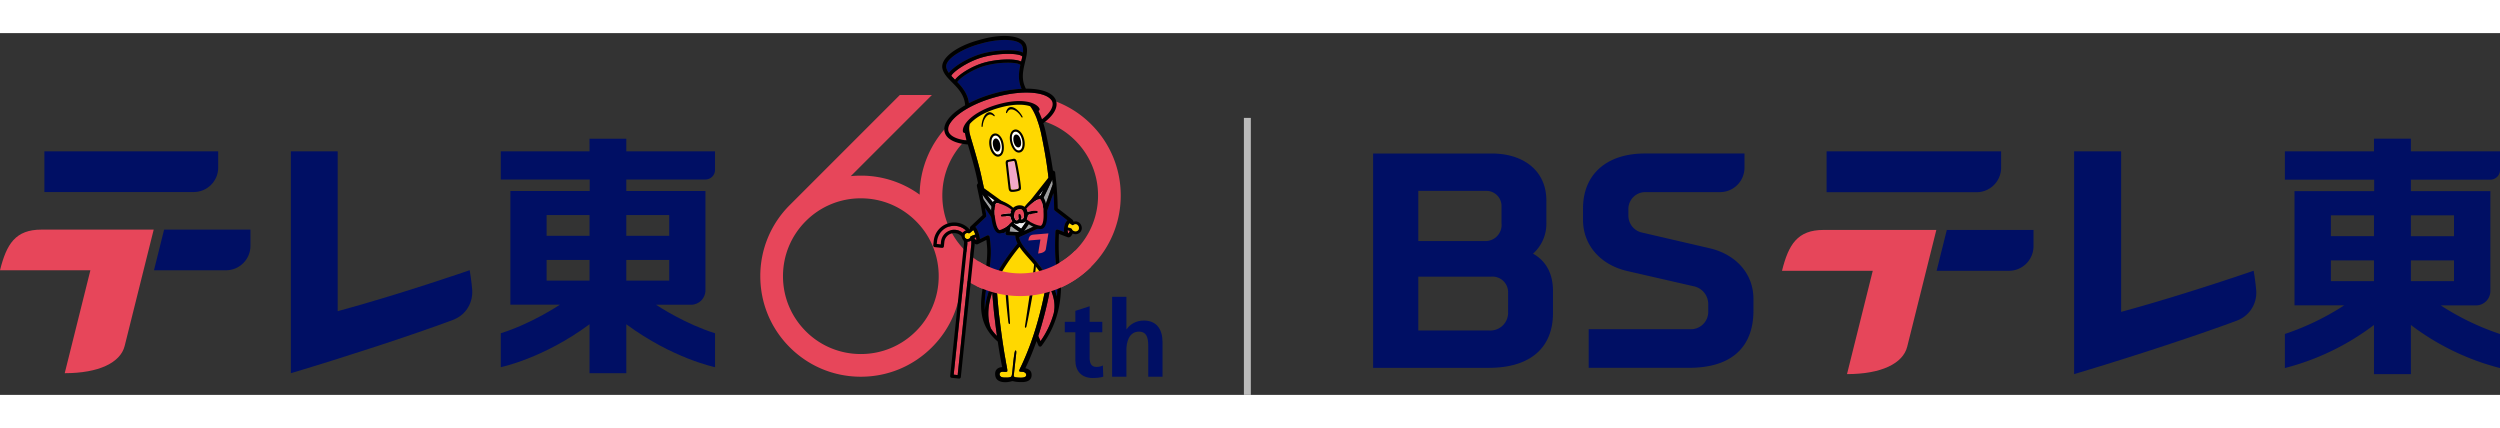 <svg height="428" width="2500" xmlns="http://www.w3.org/2000/svg" viewBox="0.185 -0.205 180.51 26.122"><rect x="0.185" y="-0.205" width="180.51" height="26.122" fill="#333333" stroke="none"/><path d="M90 5.917h.5v20H90z" fill="#bbb" stroke-width=".707"/><g fill="#000f64"><path d="M162.908 16.95s.137.802.184 1.418a2.144 2.144 0 0 1-1.416 2.194c-2.954 1.101-7.802 2.685-11.732 3.855V8.333h3.395v11.59c4.581-1.242 9.57-2.972 9.57-2.972M144.674 9.508V8.333h-12.602v2.95H142.9a1.774 1.774 0 0 0 1.774-1.774M140.017 16.956h5.221a1.774 1.774 0 0 0 1.775-1.775v-1.175h-6.26z"/></g><path d="M128.853 16.956h6.553l-1.86 7.46c2.463 0 4.044-.76 4.347-1.979l2.103-8.431h-8.136c-1.89 0-2.533 1.045-3.007 2.95" fill="#e6465a"/><g fill="#000f64"><path d="M171.596 8.332h-6.433v2.043h6.447v.832h-5.752v8.243h3.589a18.784 18.784 0 0 1-4.284 2.068v2.46a18.065 18.065 0 0 0 6.433-3.11v3.549h2.666V20.87a18.068 18.068 0 0 0 6.433 3.11v-2.46a18.777 18.777 0 0 1-4.28-2.065l2.542.002A1.043 1.043 0 0 0 180 18.413v-7.206h-5.738v-.832H180a.695.695 0 0 0 .695-.696V8.332h-6.433v-.915h-2.666zm-3.112 4.621h3.112v1.503h-3.112zm0 3.252h3.112v1.5h-3.112zm8.89 1.5h-3.112v-1.5h3.112zm0-4.752v1.505h-3.112v-1.505zM110.875 15.72a2.877 2.877 0 0 0 .964-2.185v-1.653c0-2.14-1.636-3.394-3.946-3.394H99.33v15.476h8.35c3.03 0 4.635-1.478 4.636-3.947v-1.61c0-1.232-.49-2.157-1.441-2.687m-3.427-4.533a1.092 1.092 0 0 1 1.152 1.073v1.258a1.166 1.166 0 0 1-1.252 1.29h-4.757v-3.62zm1.628 8.747a1.282 1.282 0 0 1-1.393 1.33h-5.092v-3.883h5.251a1.128 1.128 0 0 1 1.233 1.185zM123.622 15.327l-4.835-1.122a1.246 1.246 0 0 1-1.025-1.215v-.474a1.217 1.217 0 0 1 1.212-1.24h5.405a1.766 1.766 0 0 0 1.765-1.766V8.487h-7.197c-2.73 0-4.461 1.482-4.461 3.966v.828c0 1.839 1.276 3.252 3.198 3.694l4.751 1.09a1.314 1.314 0 0 1 1.091 1.293v.61a1.255 1.255 0 0 1-1.317 1.207h-7.315v2.787h7.252c3.203 0 4.645-1.626 4.645-4.124v-.845c0-1.862-1.299-3.231-3.17-3.666"/></g><g><path d="M34.099 16.915s.136.798.181 1.412c.06.803-.336 1.784-1.41 2.184-2.942 1.098-7.77 2.675-11.683 3.84V8.331h3.38v11.542c4.563-1.236 9.532-2.96 9.532-2.96M15.94 9.503v-1.17H3.39v2.937h10.784c.976 0 1.767-.79 1.767-1.767M11.302 16.92h5.2c.976 0 1.767-.79 1.767-1.767v-1.17h-6.235z" fill="#000f64"/><path d="M.185 16.92h6.526l-1.853 7.43c2.453 0 4.027-.757 4.329-1.97l2.095-8.397H3.18c-1.883 0-2.522 1.041-2.995 2.937" fill="#e7465a"/><path d="M48.505 12.934v1.498h-3.099v-1.498zm0 4.732h-3.099v-1.493h3.099zm-8.853-1.493h3.099v1.493h-3.099zm0-3.239h3.099v1.497h-3.099zm3.1-4.601h-6.408v2.034h6.42v.829h-5.727v8.208h3.574c-.155.103-2.115 1.393-4.267 2.06v2.451s3.05-.617 6.407-3.098v3.533h2.656v-3.532c3.356 2.48 6.406 3.097 6.406 3.097v-2.45c-2.133-.662-4.077-1.934-4.262-2.058l2.53.002c.574 0 1.04-.465 1.04-1.038v-7.175h-5.715v-.83h5.714c.383 0 .693-.31.693-.692V8.333h-6.406V7.42H42.75z" fill="#000f64"/><path d="M66.317 21.32a5.585 5.585 0 0 1-3.975 1.647 5.585 5.585 0 0 1-3.976-1.646c-1.061-1.062-1.646-2.474-1.646-3.975s.585-2.914 1.646-3.976l.002-.001a5.586 5.586 0 0 1 3.974-1.645c1.5 0 2.913.585 3.975 1.646a5.586 5.586 0 0 1 1.646 3.976 5.585 5.585 0 0 1-1.646 3.975M69.87 7.547A5.585 5.585 0 0 1 73.847 5.9c1.501 0 2.913.585 3.974 1.647a5.584 5.584 0 0 1 1.647 3.975 5.583 5.583 0 0 1-1.647 3.975 5.584 5.584 0 0 1-3.974 1.646 5.584 5.584 0 0 1-3.976-1.646c-1.061-1.062-1.646-2.473-1.646-3.975s.585-2.914 1.646-3.975m3.976 11.234a7.21 7.21 0 0 0 5.133-2.126 7.211 7.211 0 0 0 2.126-5.133 7.212 7.212 0 0 0-2.126-5.133 7.211 7.211 0 0 0-5.133-2.126c-1.94 0-3.763.755-5.134 2.126a7.21 7.21 0 0 0-2.124 5.07 7.206 7.206 0 0 0-4.247-1.373 7.45 7.45 0 0 0-.727.036l5.86-5.86h-2.317l-7.95 7.95a7.212 7.212 0 0 0-2.126 5.134c0 1.939.755 3.762 2.126 5.133s3.194 2.126 5.134 2.126c1.939 0 3.762-.755 5.133-2.126a7.209 7.209 0 0 0 2.125-5.07 7.204 7.204 0 0 0 4.247 1.372" fill="#e7465a"/><path d="M79.346 23.897c-.393 0-.485-.316-.485-.654v-1.848h.916v-.754h-.916v-1.124l-1.031.331v.793h-.763v.754h.763v2.017c0 .785.446 1.285 1.254 1.285.308 0 .547-.03.762-.092l-.03-.816c-.108.07-.286.108-.47.108M82.778 20.549c-.539 0-.985.246-1.247.63h-.015v-2.347h-1.032v5.773h1.032v-1.94c0-.508.162-1.316.908-1.316.662 0 .67.654.67 1.14v2.116h1.031v-2.502c0-.892-.408-1.554-1.347-1.554" fill="#000f64"/><path d="M69.046 24.456l.286.03.983-9.414a1.225 1.225 0 0 0-.27-.905 1.244 1.244 0 0 0-2.2.652l-.021.2.286.03.02-.2a.956.956 0 0 1 1.691-.502c.16.197.234.444.208.696z" fill="#e7465a"/><path d="M69.046 24.456l.286.03.983-9.414a1.225 1.225 0 0 0-.27-.905 1.244 1.244 0 0 0-2.2.652l-.021.2.286.03.02-.2a.956.956 0 0 1 1.691-.502c.16.197.234.444.208.696zm.439.275a.123.123 0 0 1-.057.008l-.527-.054a.12.12 0 0 1-.109-.133l.996-9.534a.706.706 0 0 0-.634-.777.713.713 0 0 0-.782.632l-.034.322a.121.121 0 0 1-.132.108l-.528-.054a.122.122 0 0 1-.108-.133l.034-.322a1.486 1.486 0 0 1 2.63-.78c.248.307.363.691.322 1.083l-.995 9.534a.121.121 0 0 1-.076.1"/><path d="M77.019 14.156l-.448-.172a.132.132 0 0 0-.144.035.134.134 0 0 0-.034.079c0 .011-.07 1.163.014 2.16v-.001c.008.099.02.213.035.341.057.519.142 1.299.054 2.203-.21-.83-.744-1.547-1.173-2.123l-.009-.011a12.027 12.027 0 0 0-.644-.771c-.423-.479-.825-.933-.9-1.365l1.467-.672a.13.13 0 0 0 .026-.222l-.003-.002.056.01a.131.131 0 0 0 .146-.085l.783-2.204c.001.008.022.06.044.73l.006.212v.003l.002.207a.13.13 0 0 0 .051.103c.006.006.553.423.912.704-.207.168-.289.57-.241.841" fill="#000f64"/><path d="M75 20.993c.393-1.322.64-2.506.794-3.527a5.318 5.318 0 0 0-.212-.378 5.71 5.71 0 0 0-.699-.882c-.342-.361-.747-.714-.967-1.165-.402.466-.892.86-1.24 1.37-.214.312-.36.664-.539.996l-.046.084c.084 1.062.188 2.307.234 2.665l.038.31.02.159c.05.402.101.804.158 1.204.044.307.091.612.139.917.034.219.073.436.113.654.021.114.04.248.065.362.024.106.016.104.046.257.008.04.024.156.01.194-.01.026-.056.042-.158.042-.11 0-.254-.037-.346.047-.075.07-.057.204.012.274.09.091.255.09.374.09.074 0 .13.004.203-.006.093-.014.208-.025.233-.13.024-.103.032-.18.043-.268.033-.273.052-.557.085-.83.023-.19.042-.335.08-.562.005-.031.034-.17.088-.157.06.015.031.236.023.289l-.16 1.445c-.036.178.065.195.182.207.134.015.22.02.355.018.122 0 .308-.025.344-.134.047-.143-.06-.238-.164-.27-.093-.029-.293-.014-.315-.051-.031-.053-.007-.086.018-.158.005-.014.65-1.251 1.19-3.066M74.234 14.168a.477.477 0 0 1-.067-.05c-.101.05-.207.1-.316.151a.334.334 0 0 1 .039.018.428.428 0 0 1 .342-.113l.002-.006M71.294 11.278c.468.3.952.573 1.407.892.405.284.8.6 1.236.834.136-.26.335-.485.494-.734.194-.305.408-.58.654-.844.266-.287.497-.571.715-.896.034-.05.068-.099.104-.146-.112-1.12-.31-2.21-.532-3.28-.124-.596-.428-1.63-.9-2.148a6.6 6.6 0 0 0-2.313.156c-.46.12-.948.29-1.338.57-.12.087-.315.196-.488.32-.21.442-.18.73-.142.956.022.136.074.329.105.433.156.519.544 1.83.708 2.555.076.339.184.838.29 1.332" fill="#ffd800"/><path d="M72.043 7.193a.263.263 0 0 0-.184.119c-.1.139-.12.365-.074.618.066.366.287.66.483.632.296-.044.274-.54.236-.744-.073-.384-.253-.645-.46-.625" fill="#fff"/><path d="M72.955 9.222c.004.019.157 1.377.171 1.5l.026.22c.014.128.04.148.086.157.102.02.325-.02.427-.049.067-.019.086-.071.079-.173-.028-.377-.215-1.391-.29-1.762-.023-.117-.106-.086-.106-.086s-.22.034-.328.06c-.08.02-.07.103-.065.133" fill="#f2a8c8"/><path d="M73.284 7.68c.049.203.234.663.521.58.191-.054.27-.414.18-.774-.064-.25-.175-.447-.323-.533a.262.262 0 0 0-.217-.032c-.197.067-.254.38-.161.76" fill="#fff"/><path d="M72.043 7.193a.263.263 0 0 0-.184.119c-.1.139-.12.365-.074.618.066.366.287.66.483.632.296-.044.274-.54.236-.744-.073-.384-.253-.645-.46-.625m.197 1.523c-.267 0-.528-.326-.606-.759-.054-.297-.012-.578.113-.752a.373.373 0 0 1 .246-.161c.284-.043.575.277.653.755.048.298.017.582-.108.756a.37.37 0 0 1-.298.161"/><path d="M72.406 7.835c.047.26-.021.474-.175.508-.159.035-.298-.17-.345-.43-.047-.258.012-.47.175-.508.146-.033.299.171.345.43M72.955 9.222c.004.019.157 1.377.171 1.5l.026.22c.014.128.04.148.086.157.102.02.325-.02.427-.049.067-.019.086-.071.079-.173-.028-.377-.215-1.391-.29-1.762-.023-.117-.106-.086-.106-.086s-.22.034-.328.06c-.08.02-.07.103-.065.133m.314 2.038a.48.48 0 0 1-.045-.001c-.19-.016-.21-.201-.222-.301l-.025-.219c-.015-.123-.03-.247-.043-.37-.016-.15-.033-.298-.051-.447l-.012-.105a7.457 7.457 0 0 1-.018-.164c-.01-.093-.018-.188-.033-.28l-.007-.067c-.001-.02-.003-.039-.006-.059a.477.477 0 0 1-.006-.135c.015-.122.093-.15.126-.157.01-.002.347-.066.426-.084.084-.016.197-.001.247.202.092.383.282 1.491.303 1.896.003.047-.002.097-.032.133-.054.063-.146.09-.229.11-.118.03-.25.048-.373.048M71.935 5.652c-.137-.133-.278-.176-.412-.121-.335.136-.454.708-.464.915-.002.028-.01.058-.003.086.015.058.074.05.085-.022.013-.095.016-.15.034-.223.041-.164.11-.328.221-.457a.489.489 0 0 1 .176-.137.29.29 0 0 1 .11-.025c.073 0 .139.033.197.074.026.018.101.086.128.042.022-.035-.049-.11-.072-.132M73.284 7.68c.049.203.234.663.521.58.191-.054.27-.414.18-.774-.064-.25-.175-.447-.323-.533a.262.262 0 0 0-.217-.032c-.197.067-.254.38-.161.76m.61.71a.37.37 0 0 1-.338-.023c-.185-.108-.332-.354-.41-.645-.127-.469.006-.88.282-.958a.372.372 0 0 1 .29.045c.186.107.34.346.414.638.108.427.005.832-.238.942"/><path d="M73.38 7.656c.063.255.215.423.369.39.159-.034.2-.278.137-.533-.065-.256-.206-.425-.37-.39-.146.03-.2.278-.137.533M72.847 5.421c.067-.18.176-.279.32-.287.361-.02.714.446.812.628.013.025.034.05.04.078.01.058-.046.076-.087.015-.052-.08-.079-.128-.127-.186-.107-.13-.24-.25-.395-.318a.486.486 0 0 0-.218-.049.288.288 0 0 0-.11.025.347.347 0 0 0-.146.151c-.016.027-.054.12-.097.093-.035-.022-.003-.12.008-.15M74.894 16.219c-.009.038-.018.09-.027.163-.092.81-.172 1.29-.288 2.024-.094.586-.384 2.52-.384 2.52-.007.042-.014.103.009.132.01.017.034.01.034.01.033-.006.05-.06.06-.087.008-.027.012-.053.018-.08l.025-.116.028-.139.027-.126c.005-.026.01-.052.017-.078v-.005c.011-.044.297-1.518.344-1.881.226-1.72.227-2.043.23-2.106l.003-.127c-.032-.035-.063-.07-.096-.104M72.94 18.264c-.027-.3-.076-.942-.076-.949-.003-.09-.013-.181-.062-.182a.043.043 0 0 0-.031.024.78.78 0 0 0-.012.244c0 .058.003.233.046 1.32.012.29.065.816.087 1.028l.008.077c.062.586.088.825.092.84l.002.008c.015.085.038.128.068.13h.004a.031.031 0 0 0 .023-.01c.017-.018.025-.055.023-.11-.001-.019-.126-1.89-.173-2.42"/><path d="M70.994.558c1.281-.379 2.797-.394 3.013.188.05.135.057.287.04.453-.529-.27-1.967-.194-2.959.08-1.026.282-2.086.958-2.39 1.394a.982.982 0 0 1-.19-.395c-.116-.61 1.19-1.38 2.486-1.72M69.309 3.33c.109-.234 1.029-.911 2.029-1.186 1.011-.279 2.295-.267 2.522-.055-.115.517-.193 1.11.086 1.725a9.3 9.3 0 0 0-1.993.34 9.421 9.421 0 0 0-1.809.701c-.085-.672-.467-1.141-.835-1.524" fill="#000f64"/><g fill="#e7465a"><path d="M68.873 2.883c.073-.242 1.132-1.035 2.284-1.352 1.138-.314 2.584-.3 2.832-.06l.012.014c-.022.105-.049.216-.077.33l-.008.035c-.47-.243-1.754-.175-2.64.07-.916.251-1.86.855-2.132 1.243l-.012-.012a9.328 9.328 0 0 1-.259-.268M68.668 6.876c-.096-.347.19-.804.785-1.255.64-.485 1.554-.91 2.576-1.194 2.244-.625 3.954-.32 4.143.358.095.342-.177.785-.75 1.228a5.842 5.842 0 0 0-.252-.598l.005-.002a.13.13 0 0 0 .06-.175c-.19-.39-1.168-.815-2.989-.297-1.856.528-2.61 1.479-2.535 1.955a.13.13 0 0 0 .129.11h.014l.009.045.023.116a2.69 2.69 0 0 0 .094.376c-.732-.08-1.215-.322-1.312-.667M71.73 21.116c-.297-.814-.21-1.706.097-2.595.062.747.122 1.425.154 1.679l.002.013.037.295c.051.425.101.808.15 1.152a3.199 3.199 0 0 1-.44-.544M76.267 20.032a6.547 6.547 0 0 1-.952 2.007l-.162-.378a27.138 27.138 0 0 0 .863-3.412c.253.542.393 1.142.251 1.783"/></g><path d="M73.919 13.916a6.217 6.217 0 0 1-.833-.621c-.6-.541-1.134-1.157-1.615-1.81l2.289 1.654a.13.13 0 0 0 .18-.025l1.586-2.009c-.441.903-1.057 2.077-1.607 2.811" fill="#eeeeef"/><path d="M70.305 14.453c-.015.005-.03.013-.037.027-.034.075-.07.17-.212.182a.332.332 0 0 1-.02 0c-.187.006-.274-.235-.164-.349.046-.048.094-.082.15-.087a.182.182 0 0 1 .073.01.152.152 0 0 0 .059.011.122.122 0 0 0 .052-.02 3.277 3.277 0 0 0 .251-.212c.04.057.094.156.144.305l.006.018z" fill="#ffd800"/><path d="M76.2 10.704l-.947 2.664-.462-.083a.13.13 0 0 0-.104.231l.247.194-.814.373c.778-1.032 1.658-2.87 2.044-3.713zM71.113 11.438c.31.433.642.849.998 1.248.49.541 1.021 1.048 1.645 1.436a4.118 4.118 0 0 1-.036.043l-.642-.032.045-.245a.108.108 0 0 0-.014-.089.103.103 0 0 0-.143-.028l-.307.16-1.472-2.147-.074-.346" fill="#9e9e9f"/><path d="M71.725 15.414a8.942 8.942 0 0 0-.083-.903.13.13 0 0 0-.188-.1l-.514.256c-.016-.245-.142-.686-.331-.878l.754-.71a.141.141 0 0 0 .037-.067c.02-.006-.093-.57-.094-.592l1.203 1.753a.124.124 0 0 0 .174.04l.147-.098-.034.11a.131.131 0 0 0 .12.161l.587.03c-.015.195.064.385.153.573-1.472 1.79-2.269 3.419-2.36 4.8-.097-1.4.484-2.907.43-4.375" fill="#000f64"/><path d="M70.68 14.762a1.079 1.079 0 0 1-.154-.174l.134-.05c.02.1.024.177.02.224M77.333 14.265c-.036-.043-.06-.134-.064-.242l.144.045.015.024a.796.796 0 0 1-.095.173" fill="#e7465a"/><path d="M77.9 14.103a.21.21 0 0 1-.05.006.34.34 0 0 1-.182-.055c-.021-.014-.036-.032-.05-.048a.18.18 0 0 1-.032-.057c-.01-.03-.047-.053-.092-.07a8.77 8.77 0 0 0-.208-.065.827.827 0 0 1 .014-.064.522.522 0 0 1 .11-.217l.138.093c.036.025.059.038.084.038.023 0 .048-.01.088-.034a.255.255 0 0 1 .127-.036c.246 0 .37.431.053.51m-.567.161c-.036-.043-.06-.134-.064-.242l.144.045.015.024a.788.788 0 0 1-.095.173m-.314-.109l-.448-.172a.132.132 0 0 0-.144.035.134.134 0 0 0-.034.079c0 .011-.07 1.163.014 2.16v-.001c.008.099.021.213.035.341.057.519.142 1.299.054 2.203-.21-.83-.744-1.547-1.173-2.123l-.009-.011a11.96 11.96 0 0 0-.644-.771c-.423-.479-.825-.933-.9-1.365l1.467-.672a.13.13 0 0 0 .026-.222l-.003-.002.056.01a.13.13 0 0 0 .146-.085l.783-2.204c.001.008.022.06.044.73l.006.212v.003l.002.207c0 .04.018.074.045.098l.006.005c.007.006.553.423.912.704-.207.168-.288.57-.241.841m-.752 5.876a6.55 6.55 0 0 1-.952 2.007l-.162-.378a27.14 27.14 0 0 0 .864-3.412c.252.542.392 1.142.25 1.783m-1.267.96c-.54 1.816-1.184 3.053-1.189 3.067-.025.072-.05.105-.018.157.022.038.222.023.315.052.104.032.21.128.164.27-.036.11-.222.133-.344.134a2.636 2.636 0 0 1-.355-.017c-.117-.013-.218-.03-.183-.209l.16-1.444c.01-.053.038-.274-.022-.29-.054-.013-.083.127-.088.158-.038.228-.057.373-.08.562-.033.273-.053.557-.085.83-.01.088-.019.165-.043.268-.025.105-.14.116-.233.13-.073.01-.129.006-.203.006-.119 0-.284.001-.374-.09-.069-.07-.087-.204-.012-.274.092-.084.235-.047.346-.047.102 0 .148-.016.158-.042a.575.575 0 0 0-.01-.194c-.03-.153-.022-.15-.046-.257-.026-.114-.044-.248-.065-.362-.04-.218-.079-.435-.113-.653-.048-.306-.095-.611-.139-.917-.057-.401-.108-.803-.158-1.205l-.02-.159a45.915 45.915 0 0 0-.038-.31c-.041-.323-.13-1.364-.208-2.343.43-.92 1.052-1.812 1.68-2.584.18.278.425.555.678.84.213.241.433.49.63.754l.008.011c.204.274.433.581.636.917-.155.954-.392 2.04-.749 3.242m-3.27.123c-.297-.814-.21-1.706.097-2.595.062.747.122 1.425.154 1.679l.002.013.037.295c.051.425.101.808.15 1.152a3.189 3.189 0 0 1-.44-.544m-.005-5.702a8.9 8.9 0 0 0-.083-.903.13.13 0 0 0-.188-.1l-.514.256c-.016-.245-.142-.686-.331-.878l.754-.71a.14.14 0 0 0 .037-.067c.02-.006-.093-.569-.094-.592l1.203 1.754a.125.125 0 0 0 .174.038l.147-.097-.034.11c-.02.078.039.158.12.161l.587.03c-.015.195.064.385.153.573-1.472 1.79-2.269 3.419-2.36 4.8-.097-1.4.484-2.907.43-4.375m-1.046-.652a1.079 1.079 0 0 1-.154-.174l.134-.05c.02.1.023.177.02.224m-.375-.31c-.015.006-.03.014-.037.028-.034.075-.07.17-.212.182a.338.338 0 0 1-.02 0c-.187.006-.273-.235-.164-.35.046-.047.094-.081.15-.086a.183.183 0 0 1 .073.01.151.151 0 0 0 .059.011.118.118 0 0 0 .052-.02c.03-.02.16-.13.214-.179.013-.01.025-.022.037-.033.04.057.094.156.144.305l.006.018zm.808-3.014c.31.433.642.849.998 1.248.49.541 1.021 1.048 1.645 1.436-.012.015-.024.03-.037.043l-.641-.032.045-.245a.108.108 0 0 0-.014-.089.103.103 0 0 0-.143-.028l-.306.16-1.474-2.147-.073-.346m-.725-3.74a.141.141 0 0 0-.02-.064l-.072-.243a4.028 4.028 0 0 1-.105-.433 1.403 1.403 0 0 1 .01-.593c.318-.374.978-.85 2.117-1.173 1.097-.312 1.833-.254 2.255-.114.414.546.684 1.474.8 2.027.21 1.019.4 2.058.514 3.122l-2.076 2.627-2.579-1.864c-.085-.394-.167-.771-.228-1.044-.137-.608-.432-1.628-.616-2.248m-.677-.802a.13.13 0 0 0 .129.11h.014l.009.045.023.116a2.671 2.671 0 0 0 .094.376c-.732-.08-1.215-.322-1.312-.667-.096-.347.19-.804.785-1.255.64-.485 1.554-.91 2.576-1.194 2.244-.625 3.954-.32 4.143.358.095.342-.177.785-.75 1.228a5.842 5.842 0 0 0-.252-.598l.005-.002a.13.13 0 0 0 .06-.175c-.19-.39-1.168-.815-2.989-.297-1.856.528-2.61 1.479-2.535 1.955m-.402-3.565c.109-.235 1.029-.912 2.029-1.187 1.011-.279 2.295-.267 2.522-.055-.115.517-.193 1.11.086 1.725a9.3 9.3 0 0 0-1.993.34 9.421 9.421 0 0 0-1.809.701c-.085-.672-.467-1.141-.835-1.524m-.165-.168l-.012-.012a9.328 9.328 0 0 1-.259-.268c.073-.242 1.132-1.035 2.284-1.352 1.138-.314 2.584-.3 2.832-.06l.012.014c-.022.105-.049.216-.077.33l-.008.035c-.47-.243-1.754-.175-2.64.07-.916.251-1.86.855-2.132 1.243m-.446-.49a.98.98 0 0 1-.19-.395c-.116-.61 1.19-1.38 2.486-1.72 1.281-.379 2.797-.394 3.013.188.05.135.057.287.04.453-.53-.27-1.967-.194-2.959.08-1.026.282-2.086.958-2.39 1.394m5.22 11.243a6.249 6.249 0 0 1-.832-.621c-.6-.541-1.134-1.158-1.615-1.81l2.288 1.654a.132.132 0 0 0 .18-.025l1.587-2.009c-.441.903-1.057 2.077-1.607 2.811m.768-.4l.247.194-.814.374c.778-1.033 1.658-2.87 2.044-3.713l.036.333-.947 2.664-.462-.083a.13.13 0 0 0-.104.231m3.604.298c-.03-.243-.22-.425-.444-.425-.05 0-.1.009-.15.027a.257.257 0 0 0-.09-.16c-.265-.212-.87-.676-1.05-.813a23.85 23.85 0 0 0-.094-1.736v-.002l-.09-.841c-.01-.091-.097-.13-.162-.147-.117-.834-.285-1.649-.466-2.519l-.034-.164a7.683 7.683 0 0 0-.193-.737c.732-.543 1.062-1.105.928-1.588-.166-.595-1.015-.91-2.188-.904-.36-.676-.2-1.336-.058-1.923.109-.445.21-.866.074-1.235-.259-.697-1.703-.852-3.356-.363-1.672.438-2.828 1.318-2.69 2.047.075.387.38.695.702 1.02.421.424.894.902.943 1.654a5.669 5.669 0 0 0-.592.39c-.703.532-1.018 1.086-.886 1.557.138.496.73.808 1.673.885.184.62.466 1.599.598 2.186.04.175.083.372.135.613 0 0-.085.074-.084.175 0 .011 0 .023.003.034l.216 1.017.196 1.075-.865.815c-.048.045-.057.115-.042.194a3.169 3.169 0 0 1-.1.085.38.38 0 0 0-.12-.01.45.45 0 0 0-.28.15.406.406 0 0 0-.068.448.404.404 0 0 0 .416.247.41.41 0 0 0 .253-.107c.107.145.248.29.388.29a.198.198 0 0 0 .097-.026l.014-.009c.03-.013.063-.029.1-.048l.48-.239c.036.29.054.514.059.694.019.748-.107 1.482-.229 2.192-.278 1.618-.54 3.147.993 4.456.138.94.253 1.528.32 1.842-.226.008-.347.1-.41.176-.096.118-.124.279-.083.477.058.285.306.436.717.436h.007c.196-.001.359-.042.456-.067l.021-.005c.037-.01.08 0 .125.012l.007.002c.014.003.145.027.2.033.131.014.268.02.404.018.43-.008.665-.173.679-.475.013-.29-.13-.458-.451-.526.184-.378.492-1.06.808-1.96l.138.32a.13.13 0 0 0 .224.028c.554-.737.9-1.488 1.11-2.205.002-.007.006-.012.007-.02l.01-.04c.413-1.462.269-2.78.185-3.545-.014-.126-.026-.238-.035-.335a16.476 16.476 0 0 1-.022-1.943l.614.236.012.003c.165.064.296-.121.365-.263a.55.55 0 0 0 .214.046.412.412 0 0 0 .099-.011.435.435 0 0 0 .342-.49"/><path d="M77.821 15.497a5.584 5.584 0 0 1-3.974 1.647c-1.08 0-2.11-.31-2.999-.875l-.2 1.766a7.21 7.21 0 0 0 3.199.746 7.212 7.212 0 0 0 5.133-2.126z" fill="#e7465a"/><path d="M75.329 13.707c-.355-.035-.708-.237-1.003-.447.05-.1.078-.212.084-.324.206-.08.428-.14.647-.152a.074.074 0 0 0 .07-.068.074.074 0 0 0-.068-.08 2.3 2.3 0 0 0-.675.052.68.68 0 0 0-.098-.216c.255-.305.606-.568.972-.708.013-.004.01-.006.026.003.073.065.108.17.144.281.056.194.086.402.1.61.016.249.04.926-.2 1.05m-1.392-.46a.592.592 0 0 0-.073-.35c-.034-.071-.146-.04-.138.04.007.088.02.232-.025.312a.128.128 0 0 0-.033.038.21.21 0 0 1-.109.02c-.025-.008-.062-.054-.079-.087-.111-.199-.109-.537.115-.65.091-.047.24-.077.337-.038.243.07.27.69.005.715m-1.559.769c-.057-.005-.104-.069-.138-.125-.208-.337-.362-1.521-.11-1.83.365.046.789.243 1.098.486a.67.67 0 0 0-.085.26 1.844 1.844 0 0 0-.441.04 3.16 3.16 0 0 0-.189.047.074.074 0 0 0 .028.145c.197-.02.412-.036.604.013.018.125.06.245.128.34-.247.26-.559.52-.895.624m3.411-1.378c-.026-.308-.14-1.288-.63-1.097a2.458 2.458 0 0 0-.997.798.577.577 0 0 0-.124-.074.7.7 0 0 0-.694.14 2.454 2.454 0 0 0-.434-.307 2.322 2.322 0 0 0-.74-.277c-.485-.033-.43.895-.411 1.208.04.405.206 1.495.828 1.164.32-.16.594-.398.816-.677a.39.39 0 0 0 .115.05.397.397 0 0 0 .283-.068c.146.044.31.008.422-.094.274.232.588.42.936.516.666.196.65-.868.63-1.282"/><path d="M72.377 14.017c-.057-.005-.104-.069-.138-.125-.208-.337-.362-1.521-.11-1.83.365.046.789.244 1.098.486a.663.663 0 0 0-.085.26 1.842 1.842 0 0 0-.441.04 3.088 3.088 0 0 0-.189.047.074.074 0 0 0 .028.145c.197-.02.412-.037.604.013.017.125.06.246.128.34-.247.26-.559.52-.895.624M73.936 13.248a.592.592 0 0 0-.073-.35c-.034-.071-.146-.04-.138.04.007.088.02.232-.025.311a.127.127 0 0 0-.033.04.214.214 0 0 1-.109.02c-.025-.009-.062-.055-.079-.088-.11-.199-.109-.537.115-.65.091-.047.24-.077.337-.038.243.07.27.69.005.715M75.329 13.707c-.355-.035-.708-.237-1.003-.447.05-.1.078-.212.084-.324.206-.08.428-.14.647-.152a.074.074 0 0 0 .07-.068.074.074 0 0 0-.068-.08 2.3 2.3 0 0 0-.675.052.68.68 0 0 0-.098-.216c.255-.305.606-.568.972-.708.013-.004.01-.006.026.003.073.065.108.17.144.281.056.194.086.402.1.61.016.249.04.926-.2 1.05" fill="#e7465a"/><path d="M77.9 14.103a.21.21 0 0 1-.05.006.34.34 0 0 1-.182-.055c-.021-.014-.036-.032-.05-.048a.18.18 0 0 1-.032-.057c-.01-.03-.047-.053-.092-.07a8.77 8.77 0 0 0-.208-.065.827.827 0 0 1 .014-.064.522.522 0 0 1 .11-.217l.138.093c.036.025.059.038.084.038.023 0 .048-.01.088-.034a.255.255 0 0 1 .127-.036c.246 0 .37.431.053.51" fill="#ffd800"/><path d="M74.434 14.771l.872-.073-.164 1.013c.327-.027.53-.146.556-.311l.186-1.145-1.083.09c-.251.021-.325.168-.367.426" fill="#e7465a"/></g></svg>